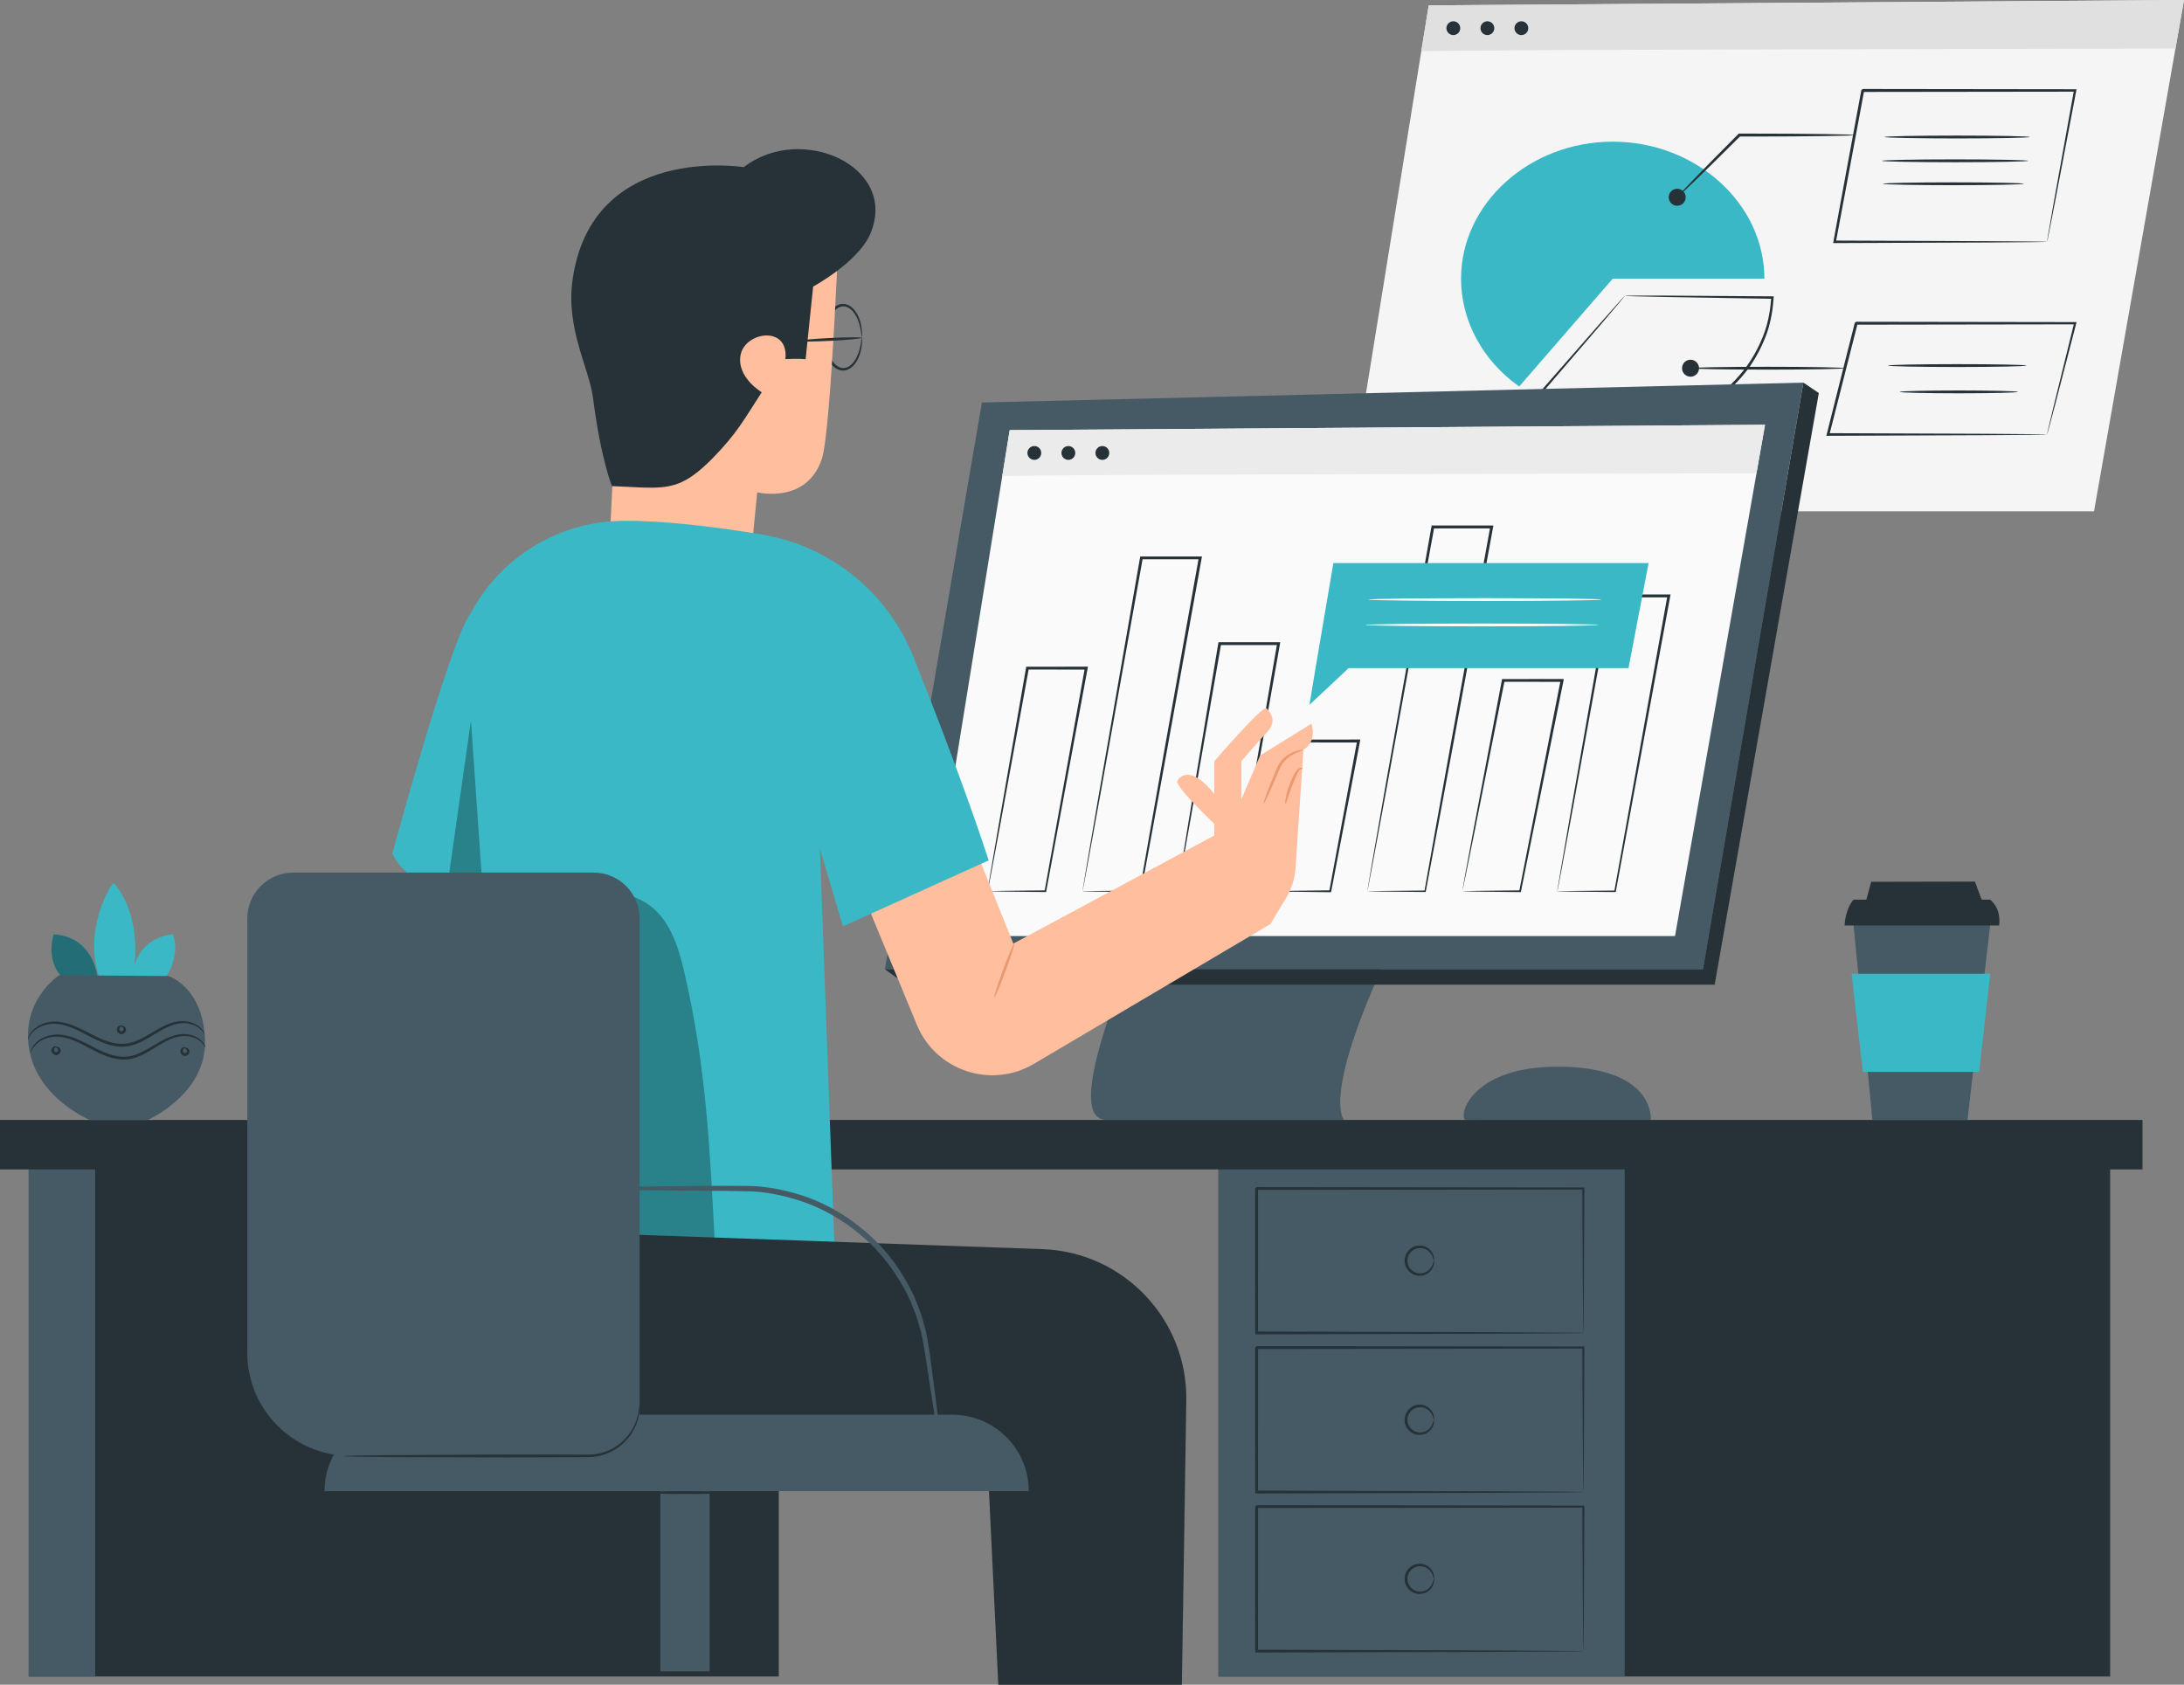 <?xml version="1.0" encoding="utf-8"?>
<!-- Generator: Adobe Illustrator 24.1.0, SVG Export Plug-In . SVG Version: 6.00 Build 0)  -->
<svg version="1.1" xmlns="http://www.w3.org/2000/svg" xmlns:xlink="http://www.w3.org/1999/xlink" x="0px" y="0px"
	 viewBox="0 0 398.32 307.29" style="enable-background:new 0 0 398.32 307.29;" xml:space="preserve">
<rect x="0" y="0" width="398.32" height="307.29" fill="#808080" stroke="none"/>
<style type="text/css">
	.st0{display:none;}
	.st1{display:inline;}
	.st2{fill:#EBEBEB;}
	.st3{fill:#455A64;}
	.st4{fill:#F5F5F5;}
	.st5{fill:#E0E0E0;}
	.st6{fill:#263238;}
	.st7{fill:#3BB8C5;}
	.st8{fill:#FAFAFA;}
	.st9{fill:#FFBE9D;}
	.st10{fill:#EB996E;}
	.st11{opacity:0.3;}
	.st12{opacity:0.4;}
</style>
<g id="Background_Complete">
</g>
<g id="Background_Simple" class="st0">
	<g class="st1">
		<path class="st2" d="M375.19-33.36c26.25,49.75,17.25,113.73-14.28,160.3c-31.53,46.58-83.99,76.73-139.16,87.71
			c-39.38,7.84-81.74,6.24-117.72-11.58s-64.27-53.67-66.43-93.76c-0.81-15.14,2.4-31.22,12.5-42.53
			c16.14-18.06,43.68-18.69,67.89-17.95c24.2,0.75,51.73,0.18,67.95-17.8c12.46-13.82,14.29-33.86,20.86-51.27
			c11.16-29.6,38.1-52.72,69.05-59.26c14.68-3.1,30.04-2.43,44.5,1.54c23.52,6.46,43.2,22.64,54.63,44.19
			C375.04-33.63,375.12-33.49,375.19-33.36z"/>
	</g>
</g>
<g id="Device">
</g>
<g id="Desk">
</g>
<g id="Character">
</g>
<g id="Plant">
</g>
<g id="Coffee">
	<g>
		<g>
			<path class="st3" d="M267.2,204.26c-1.2-1.32,1.63-9.09,15.06-9.65c13.43-0.55,18.8,4.34,18.83,9.65
				C301.1,206.62,267.2,204.26,267.2,204.26z"/>
			<g>
				<g>
					<polygon class="st4" points="260.57,0.98 245.65,93.26 381.91,93.26 398.32,0 					"/>
					<path class="st5" d="M259.21,9.38c0.05-0.33,137.55-0.52,137.55-0.52L398.32,0L260.57,0.98L259.21,9.38"/>
					<path class="st6" d="M266.32,5.14c0,0.7-0.57,1.26-1.26,1.26s-1.26-0.57-1.26-1.26s0.57-1.26,1.26-1.26
						S266.32,4.44,266.32,5.14z"/>
					<path class="st6" d="M272.53,5.14c0,0.7-0.57,1.26-1.26,1.26c-0.7,0-1.26-0.57-1.26-1.26s0.57-1.26,1.26-1.26
						C271.96,3.88,272.53,4.44,272.53,5.14z"/>
					<path class="st6" d="M278.73,5.14c0,0.7-0.57,1.26-1.26,1.26s-1.26-0.57-1.26-1.26s0.57-1.26,1.26-1.26
						S278.73,4.44,278.73,5.14z"/>
				</g>
				<path class="st7" d="M294.13,50.83L277.07,70.5c-6.69-4.73-10.6-12-10.6-19.67c0-13.71,12.49-24.99,27.66-24.99
					c15.17,0,27.66,11.28,27.66,24.99H294.13z"/>
				<g>
					<path class="st6" d="M296.32,53.96c0,0.01-0.1,0.14-0.29,0.39c-0.22,0.27-0.51,0.62-0.88,1.07c-0.8,0.95-1.94,2.29-3.38,3.99
						c-2.95,3.44-7.12,8.3-12.14,14.15l-0.04-0.32c3.43,2.39,7.82,4.18,12.7,4.72c4.86,0.57,10.19-0.11,15.11-2.28
						c4.73-2.01,8.64-5.36,11.37-9.16c1.33-1.93,2.36-3.98,3.09-6.05c0.71-2.08,1.04-4.18,1.18-6.2l0.22,0.23
						c-8.05-0.13-14.76-0.25-19.5-0.33c-2.33-0.05-4.18-0.09-5.48-0.12c-0.61-0.02-1.09-0.04-1.45-0.05
						C296.5,53.99,296.32,53.97,296.32,53.96c0-0.01,0.16-0.02,0.48-0.03c0.36,0,0.83-0.01,1.43-0.01c1.3,0,3.13,0,5.45,0
						c4.76,0.03,11.5,0.08,19.58,0.13l0.24,0l-0.02,0.23c-0.14,2.06-0.46,4.2-1.18,6.33c-0.74,2.12-1.78,4.21-3.13,6.19
						c-2.77,3.88-6.76,7.29-11.57,9.35c-5.01,2.2-10.43,2.9-15.37,2.3c-4.96-0.56-9.42-2.4-12.89-4.86l-0.2-0.14l0.16-0.18
						c5.1-5.82,9.34-10.66,12.34-14.08c1.47-1.66,2.63-2.96,3.45-3.89c0.38-0.42,0.68-0.75,0.91-1.01
						C296.2,54.06,296.31,53.95,296.32,53.96z"/>
				</g>
				<circle class="st6" cx="305.89" cy="35.98" r="1.55"/>
				<g>
					<path class="st6" d="M338.22,24.64c0,0.04-0.52,0.07-1.46,0.1c-1.03,0.02-2.37,0.05-3.97,0.08c-3.35,0.05-7.98,0.08-13.09,0.08
						c-0.85,0-1.68,0-2.47,0l0.18-0.08c-3.21,3.2-6.07,6.02-8.14,8.02c-0.99,0.94-1.81,1.73-2.45,2.34
						c-0.58,0.54-0.91,0.83-0.94,0.8c-0.02-0.02,0.26-0.35,0.8-0.94c0.61-0.64,1.4-1.47,2.34-2.45c2-2.07,4.82-4.93,8.02-8.14
						l0.08-0.08l0.11,0c0.79,0,1.62,0,2.47,0c5.11,0,9.74,0.03,13.09,0.08c1.6,0.03,2.93,0.06,3.97,0.08
						C337.71,24.57,338.22,24.6,338.22,24.64z"/>
				</g>
				<g>
					<path class="st6" d="M373.34,44.12c-0.01-0.01,0.02-0.19,0.07-0.52c0.06-0.36,0.14-0.86,0.25-1.48c0.23-1.32,0.56-3.2,0.98-5.6
						c0.87-4.83,2.11-11.71,3.61-20.05l0.21,0.25c-10.86,0.01-24.26,0.03-38.73,0.05c-0.06,0.05,0.48-0.4,0.25-0.21l0,0.01l0,0.01
						l-0.01,0.03l-0.01,0.06l-0.02,0.12l-0.04,0.23l-0.09,0.46l-0.17,0.92c-0.11,0.61-0.23,1.23-0.34,1.84
						c-0.23,1.22-0.45,2.43-0.68,3.63c-0.45,2.4-0.89,4.76-1.32,7.08c-0.86,4.62-1.69,9.05-2.47,13.21l-0.23-0.28
						c11.41,0.05,21.06,0.08,27.89,0.11c3.39,0.03,6.09,0.05,7.97,0.06c0.9,0.01,1.61,0.02,2.13,0.03c0.23,0.01,0.41,0.01,0.55,0.02
						C373.27,44.11,373.34,44.11,373.34,44.12c0,0.01-0.05,0.01-0.17,0.01c-0.14,0-0.31,0.01-0.53,0.01
						c-0.5,0.01-1.2,0.02-2.08,0.03c-1.87,0.02-4.55,0.04-7.92,0.06c-6.87,0.03-16.56,0.07-28.03,0.11l-0.28,0l0.05-0.28
						c0.77-4.16,1.58-8.59,2.43-13.22c0.43-2.31,0.86-4.68,1.31-7.08c0.22-1.2,0.45-2.41,0.67-3.63c0.11-0.61,0.23-1.22,0.34-1.84
						l0.17-0.92l0.09-0.46l0.04-0.23l0.02-0.12l0.01-0.06l0.01-0.03l0-0.01l0-0.01c-0.23,0.19,0.31-0.26,0.26-0.22
						c14.47,0.02,27.87,0.03,38.73,0.05l0.26,0l-0.05,0.25c-1.6,8.37-2.92,15.28-3.84,20.13c-0.46,2.37-0.83,4.23-1.08,5.54
						c-0.12,0.61-0.22,1.08-0.29,1.44C373.39,43.96,373.35,44.13,373.34,44.12z"/>
				</g>
				<g>
					<circle class="st6" cx="308.32" cy="67.16" r="1.55"/>
					<g>
						<path class="st6" d="M336.45,67.16c0,0.14-6.3,0.26-14.07,0.26c-7.77,0-14.07-0.12-14.07-0.26s6.3-0.26,14.07-0.26
							C330.15,66.9,336.45,67.02,336.45,67.16z"/>
					</g>
				</g>
				<g>
					<path class="st6" d="M373.34,79.24c-0.01-0.01,0.02-0.14,0.07-0.38c0.06-0.27,0.14-0.63,0.25-1.07
						c0.23-0.97,0.56-2.33,0.98-4.07c0.87-3.54,2.11-8.59,3.64-14.8l0.19,0.24c-10.57,0.02-24.59,0.04-39.94,0.06
						c-0.23,0.18,0.3-0.24,0.25-0.19l0,0.01l0,0.01l-0.01,0.02l-0.01,0.04l-0.02,0.08l-0.04,0.17l-0.08,0.34l-0.17,0.67l-0.34,1.33
						c-0.22,0.89-0.45,1.77-0.67,2.64c-0.44,1.75-0.88,3.47-1.31,5.17c-0.86,3.39-1.69,6.67-2.49,9.8l-0.24-0.3
						c11.63,0.04,21.58,0.08,28.66,0.11c3.52,0.03,6.32,0.05,8.28,0.07c0.94,0.01,1.68,0.02,2.22,0.03
						c0.23,0.01,0.42,0.01,0.58,0.02C373.27,79.23,373.34,79.23,373.34,79.24c0,0.01-0.06,0.01-0.18,0.02
						c-0.15,0-0.33,0.01-0.55,0.02c-0.53,0.01-1.25,0.02-2.18,0.03c-1.95,0.02-4.74,0.04-8.23,0.07c-7.12,0.03-17.12,0.07-28.8,0.11
						l-0.31,0l0.08-0.31c0.79-3.13,1.61-6.42,2.46-9.81c0.43-1.7,0.86-3.42,1.3-5.17c0.22-0.87,0.44-1.75,0.67-2.64l0.34-1.33
						l0.17-0.67l0.08-0.34l0.04-0.17l0.02-0.08l0.01-0.04l0.01-0.02l0-0.01l0-0.01c-0.05,0.04,0.48-0.38,0.26-0.2
						c15.35,0.02,29.37,0.05,39.94,0.06l0.25,0L378.66,59c-1.62,6.23-2.93,11.3-3.85,14.85c-0.46,1.72-0.81,3.06-1.07,4.01
						c-0.12,0.43-0.21,0.77-0.28,1.03C373.39,79.13,373.35,79.25,373.34,79.24z"/>
				</g>
				<g>
					<path class="st6" d="M370.2,24.99c0,0.14-5.93,0.26-13.25,0.26c-7.32,0-13.25-0.12-13.25-0.26c0-0.14,5.93-0.26,13.25-0.26
						C364.27,24.73,370.2,24.85,370.2,24.99z"/>
				</g>
				<g>
					<path class="st6" d="M369.89,29.33c0,0.14-5.97,0.26-13.33,0.26c-7.36,0-13.33-0.12-13.33-0.26c0-0.14,5.97-0.26,13.33-0.26
						C363.92,29.07,369.89,29.19,369.89,29.33z"/>
				</g>
				<g>
					<path class="st6" d="M369.11,33.52c0,0.14-5.76,0.26-12.86,0.26c-7.1,0-12.86-0.12-12.86-0.26s5.76-0.26,12.86-0.26
						C363.36,33.26,369.11,33.37,369.11,33.52z"/>
				</g>
				<g>
					<path class="st6" d="M369.58,66.68c0,0.14-5.65,0.26-12.63,0.26c-6.98,0-12.63-0.12-12.63-0.26c0-0.14,5.65-0.26,12.63-0.26
						C363.92,66.42,369.58,66.53,369.58,66.68z"/>
				</g>
				<g>
					<path class="st6" d="M368.03,71.48c0,0.14-4.82,0.26-10.77,0.26c-5.95,0-10.77-0.12-10.77-0.26c0-0.14,4.82-0.26,10.77-0.26
						C363.21,71.22,368.03,71.34,368.03,71.48z"/>
				</g>
			</g>
			<g>
				<path class="st3" d="M207.08,171.95c-0.49,2.81-13.83,32.34-5.21,32.34s43.27,0,43.27,0s-4.47-4.21,9.06-32.34H207.08z"/>
				<polygon class="st3" points="179.08,73.42 161.39,176.8 310.59,176.8 328.9,69.79 				"/>
				<polygon class="st8" points="184.15,78.46 169.23,170.74 305.49,170.74 321.91,77.48 				"/>
				<polygon class="st6" points="328.9,69.79 331.72,71.69 312.72,179.61 165.32,179.61 161.39,176.8 310.59,176.8 				"/>
				<path class="st2" d="M182.79,86.86c0.05-0.33,137.55-0.52,137.55-0.52l1.56-8.86l-137.75,0.98L182.79,86.86"/>
				<g>
					<path class="st6" d="M284.02,162.56c-0.01,0.01,0-0.08,0.03-0.25c0.03-0.2,0.07-0.46,0.12-0.78c0.12-0.72,0.29-1.74,0.51-3.03
						c0.46-2.69,1.12-6.54,1.95-11.33c1.7-9.71,4.07-23.2,6.75-38.53l0.04-0.21h0.22c3.42,0,7,0,10.65,0h0.08h0.31l-0.06,0.31
						c-4.16,22.59-7.82,42.44-9.92,53.85l-0.02,0.12l-0.12,0c-3.35-0.04-5.99-0.06-7.83-0.08c-0.87-0.01-1.54-0.03-2.03-0.03
						c-0.21-0.01-0.38-0.01-0.51-0.01C284.07,162.57,284.01,162.56,284.02,162.56c0,0,0.07-0.01,0.19-0.01
						c0.14,0,0.32-0.01,0.54-0.01c0.5-0.01,1.19-0.02,2.07-0.03c1.82-0.02,4.43-0.05,7.74-0.08l-0.14,0.12
						c2.05-11.43,5.62-31.29,9.69-53.9l0.26,0.31h-0.08c-3.65,0-7.23,0-10.65,0l0.25-0.21c-2.77,15.23-5.2,28.64-6.96,38.29
						c-0.89,4.81-1.6,8.67-2.1,11.37c-0.25,1.32-0.44,2.35-0.58,3.08c-0.07,0.33-0.12,0.6-0.16,0.81
						C284.05,162.46,284.02,162.55,284.02,162.56z"/>
				</g>
				<g>
					<path class="st6" d="M266.7,162.56c-0.01,0.01,0.03-0.24,0.11-0.72c0.09-0.53,0.22-1.24,0.38-2.14
						c0.36-1.92,0.86-4.65,1.49-8.04c1.31-6.93,3.14-16.57,5.23-27.59l0.04-0.21l0.21,0c3.42,0,6.99,0,10.65-0.01h0.08h0.32
						l-0.06,0.31c-3.16,15.67-5.97,29.6-7.75,38.43l-0.03,0.13l-0.13,0c-3.32-0.04-5.97-0.07-7.82-0.09
						c-0.86-0.02-1.54-0.03-2.04-0.04C266.92,162.58,266.69,162.57,266.7,162.56c0.01-0.01,0.27-0.02,0.74-0.03
						c0.51-0.01,1.2-0.02,2.08-0.04c1.83-0.02,4.44-0.05,7.72-0.09l-0.16,0.13c1.74-8.84,4.47-22.78,7.55-38.47l0.26,0.31h-0.08
						c-3.66,0-7.24,0-10.65-0.01l0.25-0.21c-2.17,10.93-4.07,20.48-5.44,27.35c-0.69,3.41-1.25,6.15-1.64,8.08
						c-0.19,0.92-0.34,1.65-0.46,2.19c-0.05,0.23-0.09,0.42-0.13,0.57C266.73,162.48,266.71,162.55,266.7,162.56z"/>
				</g>
				<g>
					<path class="st6" d="M249.38,162.56c-0.01,0.01,0.01-0.1,0.04-0.32c0.04-0.24,0.09-0.56,0.16-0.97
						c0.15-0.88,0.37-2.14,0.64-3.76c0.58-3.32,1.41-8.09,2.44-14.01c2.12-11.97,5.07-28.61,8.41-47.44l0.04-0.21l0.22,0
						c3.41,0,7,0,10.65,0h0.08h0.31l-0.06,0.31c-5.22,28.58-9.83,53.5-12.27,66.43l-0.02,0.11l-0.11,0
						c-3.4-0.03-6.05-0.06-7.87-0.08c-0.86-0.01-1.53-0.02-2.01-0.03C249.6,162.57,249.38,162.56,249.38,162.56s0.25-0.01,0.71-0.02
						c0.49-0.01,1.17-0.02,2.04-0.03c1.8-0.02,4.42-0.04,7.79-0.08l-0.13,0.11c2.29-12.96,6.79-37.89,12.01-66.47l0.26,0.31h-0.08
						c-3.65,0-7.24,0-10.65,0l0.25-0.21c-3.42,18.73-6.44,35.29-8.61,47.2c-1.1,5.95-1.99,10.73-2.6,14.05
						c-0.31,1.64-0.55,2.91-0.72,3.81c-0.08,0.42-0.15,0.75-0.2,1C249.42,162.43,249.39,162.55,249.38,162.56z"/>
				</g>
				<g>
					<path class="st6" d="M232.07,162.56c-0.01,0.01,0.01-0.16,0.06-0.5c0.06-0.39,0.14-0.88,0.24-1.5c0.23-1.38,0.56-3.3,0.96-5.68
						c0.87-4.95,2.08-11.82,3.47-19.77l0.04-0.21l0.21,0c3.33,0,6.93-0.01,10.65-0.01h0.08h0.32l-0.06,0.31
						c-2.07,10.8-3.94,20.53-5.25,27.39l-0.03,0.15l-0.15,0c-3.27-0.04-5.91-0.08-7.79-0.1c-0.86-0.02-1.54-0.03-2.06-0.04
						C232.29,162.58,232.05,162.57,232.07,162.56c0.01-0.01,0.27-0.02,0.76-0.03c0.53-0.01,1.23-0.03,2.11-0.04
						c1.86-0.02,4.46-0.06,7.67-0.1l-0.18,0.15c1.28-6.87,3.09-16.61,5.09-27.42l0.26,0.31h-0.08c-3.72,0-7.32-0.01-10.65-0.01
						l0.25-0.21c-1.48,7.85-2.76,14.65-3.68,19.54c-0.47,2.4-0.84,4.33-1.11,5.72c-0.13,0.64-0.23,1.15-0.31,1.55
						C232.12,162.36,232.08,162.55,232.07,162.56z"/>
				</g>
				<g>
					<path class="st6" d="M214.75,162.56c-0.01,0.01,0-0.07,0.02-0.21c0.03-0.17,0.06-0.38,0.09-0.65c0.1-0.61,0.23-1.46,0.4-2.53
						c0.37-2.26,0.89-5.47,1.54-9.47c1.36-8.14,3.24-19.46,5.39-32.35l0.04-0.21l0.22,0c3.44,0,7,0,10.65,0h0.08h0.31l-0.05,0.31
						c-3.3,18.63-6.22,35.1-8,45.14l-0.02,0.13l-0.13,0c-3.33-0.04-5.97-0.07-7.82-0.09c-0.86-0.02-1.54-0.03-2.04-0.04
						C214.97,162.58,214.74,162.57,214.75,162.56c0.01,0,0.07-0.01,0.2-0.01c0.15,0,0.33-0.01,0.54-0.01
						c0.51-0.01,1.2-0.02,2.08-0.04c1.83-0.02,4.44-0.05,7.73-0.09l-0.15,0.12c1.73-10.05,4.57-26.53,7.78-45.18l0.26,0.31h-0.08
						c-3.65,0-7.22,0-10.65,0l0.25-0.21c-2.23,12.8-4.19,24.03-5.6,32.11c-0.72,4.02-1.29,7.25-1.7,9.51
						c-0.2,1.09-0.36,1.95-0.47,2.58c-0.05,0.27-0.1,0.5-0.13,0.68C214.78,162.47,214.76,162.55,214.75,162.56z"/>
				</g>
				<g>
					<path class="st6" d="M197.43,162.56c-0.01,0.01,0.01-0.09,0.04-0.29c0.04-0.22,0.08-0.51,0.14-0.88
						c0.14-0.81,0.33-1.96,0.57-3.43c0.52-3.04,1.26-7.39,2.19-12.81c1.9-10.95,4.55-26.19,7.55-43.44l0.04-0.21l0.22,0
						c3.42,0,7,0,10.65,0h0.08h0.31l-0.06,0.31c-4.65,25.92-8.77,48.58-11.04,60.79l-0.02,0.11l-0.11,0
						c-3.38-0.03-6.03-0.06-7.86-0.08c-0.86-0.01-1.54-0.02-2.02-0.03c-0.21-0.01-0.37-0.01-0.51-0.01
						C197.48,162.56,197.43,162.56,197.43,162.56c0,0,0.07-0.01,0.19-0.01c0.14,0,0.31-0.01,0.53-0.01
						c0.49-0.01,1.17-0.02,2.05-0.03c1.81-0.02,4.42-0.04,7.77-0.08l-0.13,0.11c2.12-12.24,6.14-34.92,10.8-60.84l0.26,0.31h-0.08
						c-3.65,0-7.23,0-10.65,0l0.25-0.21c-3.08,17.16-5.79,32.31-7.75,43.2c-0.99,5.44-1.79,9.81-2.34,12.85
						c-0.28,1.49-0.49,2.66-0.65,3.48c-0.07,0.38-0.13,0.68-0.18,0.91C197.47,162.44,197.44,162.55,197.43,162.56z"/>
				</g>
				<path class="st6" d="M189.9,82.62c0,0.7-0.57,1.26-1.26,1.26c-0.7,0-1.26-0.57-1.26-1.26c0-0.7,0.57-1.26,1.26-1.26
					C189.34,81.35,189.9,81.92,189.9,82.62z"/>
				<circle class="st6" cx="194.85" cy="82.62" r="1.26"/>
				<path class="st6" d="M202.31,82.62c0,0.7-0.57,1.26-1.26,1.26c-0.7,0-1.26-0.57-1.26-1.26c0-0.7,0.57-1.26,1.26-1.26
					C201.75,81.35,202.31,81.92,202.31,82.62z"/>
				<g>
					<path class="st6" d="M180.12,162.56c-0.01,0.01,0.02-0.25,0.11-0.77c0.09-0.55,0.22-1.31,0.37-2.27
						c0.35-2.04,0.84-4.93,1.45-8.52c1.28-7.34,3.05-17.54,5.08-29.18l0.04-0.21l0.21,0c3.43,0,7,0,10.65-0.01h0.08h0.31l-0.06,0.31
						c-3.09,16.66-5.84,31.44-7.55,40.67l-0.02,0.13l-0.13,0c-3.33-0.04-5.97-0.07-7.83-0.09c-0.86-0.02-1.54-0.03-2.04-0.04
						C180.34,162.58,180.11,162.57,180.12,162.56c0.01,0,0.07-0.01,0.2-0.01c0.15,0,0.33-0.01,0.54-0.02
						c0.51-0.01,1.2-0.02,2.08-0.04c1.83-0.02,4.44-0.05,7.72-0.09l-0.15,0.13c1.67-9.25,4.34-24.04,7.35-40.71l0.26,0.31h-0.08
						c-3.65,0-7.22,0-10.65-0.01l0.25-0.21c-2.11,11.55-3.96,21.67-5.29,28.94c-0.68,3.61-1.22,6.52-1.6,8.56
						c-0.19,0.98-0.34,1.75-0.45,2.32c-0.05,0.24-0.09,0.44-0.12,0.61C180.14,162.48,180.12,162.55,180.12,162.56z"/>
				</g>
				<g>
					<g>
						<polygon class="st7" points="297.01,121.86 239.93,121.86 243.18,102.7 300.67,102.7 						"/>
					</g>
					<path class="st7" d="M239.93,121.86l-1.11,6.69c0,0,7.49-6.95,7.38-6.95s-6.22,0-6.22,0"/>
					<g>
						<path class="st8" d="M292.05,109.36c0,0.14-9.51,0.26-21.23,0.26c-11.73,0-21.23-0.12-21.23-0.26c0-0.14,9.5-0.26,21.23-0.26
							C282.55,109.1,292.05,109.22,292.05,109.36z"/>
					</g>
					<g>
						<path class="st8" d="M291.49,113.99c0,0.14-9.51,0.26-21.23,0.26c-11.73,0-21.23-0.12-21.23-0.26c0-0.14,9.5-0.26,21.23-0.26
							C281.99,113.73,291.49,113.84,291.49,113.99z"/>
					</g>
				</g>
			</g>
		</g>
		<g>
			<g>
				<rect x="222.23" y="210.9" class="st6" width="162.62" height="94.89"/>
				<rect x="222.23" y="210.9" class="st3" width="74.08" height="94.89"/>
				<g>
					<g>
						<path class="st6" d="M288.77,243.13c0,0-0.01-0.17-0.02-0.48c0-0.33-0.01-0.79-0.02-1.38c-0.01-1.23-0.03-3-0.05-5.27
							c-0.02-4.57-0.06-11.13-0.1-19.23l0.19,0.19c-15.39,0.02-36.42,0.04-59.59,0.07c-0.24,0.23,0.31-0.32,0.26-0.26v0.01v0.01
							v0.03v0.05v0.11v0.22v0.43l0,0.86l0,1.72c0,1.15,0,2.29,0,3.42c0,2.27,0,4.5,0,6.71c0,4.41-0.01,8.69-0.01,12.78l-0.25-0.25
							c17.28,0.05,32.14,0.09,42.71,0.12c5.28,0.03,9.48,0.05,12.39,0.07c1.43,0.01,2.54,0.02,3.32,0.03
							c0.36,0.01,0.65,0.01,0.87,0.02C288.66,243.12,288.76,243.13,288.77,243.13c0.01,0.01-0.09,0.01-0.27,0.02
							c-0.21,0-0.49,0.01-0.84,0.02c-0.77,0.01-1.86,0.02-3.27,0.03c-2.9,0.02-7.08,0.04-12.33,0.07
							c-10.61,0.03-25.53,0.07-42.88,0.12l-0.25,0l0-0.25c0-4.09-0.01-8.37-0.01-12.78c0-2.21,0-4.44,0-6.71c0-1.13,0-2.27,0-3.42
							l0-1.72v-0.86v-0.43v-0.22v-0.11v-0.05v-0.03v-0.01v-0.01c-0.06,0.05,0.49-0.5,0.26-0.26c23.17,0.03,44.2,0.05,59.59,0.07
							l0.19,0l0,0.19c-0.04,8.15-0.08,14.75-0.1,19.34c-0.02,2.25-0.04,4-0.05,5.22c-0.01,0.57-0.02,1.02-0.02,1.35
							C288.78,242.99,288.77,243.14,288.77,243.13z"/>
					</g>
					<g>
						<path class="st6" d="M261.5,229.95c-0.04,0-0.06-0.23-0.18-0.59c-0.12-0.36-0.38-0.88-0.94-1.27c-0.53-0.39-1.39-0.6-2.2-0.29
							c-0.81,0.29-1.5,1.15-1.49,2.15c-0.01,1,0.68,1.87,1.49,2.16c0.82,0.31,1.67,0.11,2.2-0.29c0.55-0.39,0.82-0.91,0.93-1.27
							C261.45,230.18,261.46,229.95,261.5,229.95c0.03,0,0.09,0.23,0.02,0.64c-0.07,0.41-0.3,1.02-0.91,1.52
							c-0.58,0.49-1.59,0.8-2.59,0.45c-0.99-0.32-1.86-1.37-1.85-2.61c-0.01-1.24,0.86-2.29,1.85-2.61c1-0.35,2.01-0.05,2.59,0.44
							c0.6,0.49,0.84,1.11,0.91,1.52C261.59,229.73,261.53,229.95,261.5,229.95z"/>
					</g>
				</g>
				<g>
					<g>
						<path class="st6" d="M288.77,272.15c0,0-0.01-0.17-0.02-0.48c0-0.33-0.01-0.79-0.02-1.38c-0.01-1.23-0.03-3-0.05-5.27
							c-0.02-4.57-0.06-11.13-0.1-19.23l0.19,0.19c-15.39,0.02-36.42,0.04-59.59,0.07c-0.24,0.23,0.31-0.32,0.26-0.26v0.01v0.01
							v0.03v0.05V246v0.22v0.43l0,0.86l0,1.72c0,1.15,0,2.29,0,3.42c0,2.27,0,4.5,0,6.71c0,4.41-0.01,8.69-0.01,12.78l-0.25-0.25
							c17.28,0.05,32.14,0.09,42.71,0.12c5.28,0.03,9.48,0.05,12.39,0.07c1.43,0.01,2.54,0.02,3.32,0.03
							c0.36,0.01,0.65,0.01,0.87,0.02C288.66,272.14,288.76,272.14,288.77,272.15c0.01,0.01-0.09,0.01-0.27,0.02
							c-0.21,0-0.49,0.01-0.84,0.02c-0.77,0.01-1.86,0.02-3.27,0.03c-2.9,0.02-7.08,0.04-12.33,0.07
							c-10.61,0.03-25.53,0.07-42.88,0.12l-0.25,0l0-0.25c0-4.09-0.01-8.37-0.01-12.78c0-2.21,0-4.44,0-6.71c0-1.13,0-2.27,0-3.42
							l0-1.72v-0.86v-0.43V246v-0.11v-0.05v-0.03v-0.01v-0.01c-0.06,0.05,0.49-0.5,0.26-0.26c23.17,0.03,44.2,0.05,59.59,0.07
							l0.19,0l0,0.19c-0.04,8.15-0.08,14.75-0.1,19.34c-0.02,2.25-0.04,4-0.05,5.22c-0.01,0.57-0.02,1.02-0.02,1.35
							C288.78,272,288.77,272.15,288.77,272.15z"/>
					</g>
					<g>
						<path class="st6" d="M261.5,258.97c-0.04,0-0.06-0.23-0.18-0.59c-0.12-0.36-0.38-0.88-0.94-1.27c-0.53-0.39-1.39-0.6-2.2-0.29
							c-0.81,0.29-1.5,1.15-1.49,2.15c-0.01,1,0.68,1.87,1.49,2.16c0.82,0.31,1.67,0.11,2.2-0.29c0.55-0.39,0.82-0.91,0.93-1.27
							C261.45,259.19,261.46,258.97,261.5,258.97c0.03,0,0.09,0.23,0.02,0.64c-0.07,0.41-0.3,1.02-0.91,1.52
							c-0.58,0.49-1.59,0.8-2.59,0.45c-0.99-0.32-1.86-1.37-1.85-2.61c-0.01-1.24,0.86-2.29,1.85-2.61c1-0.35,2.01-0.05,2.59,0.44
							c0.6,0.49,0.84,1.11,0.91,1.52C261.59,258.74,261.53,258.97,261.5,258.97z"/>
					</g>
				</g>
				<g>
					<g>
						<path class="st6" d="M288.77,301.16c0,0-0.01-0.17-0.02-0.48c0-0.33-0.01-0.79-0.02-1.38c-0.01-1.23-0.03-3-0.05-5.27
							c-0.02-4.57-0.06-11.13-0.1-19.23l0.19,0.19c-15.39,0.02-36.42,0.04-59.59,0.07c-0.24,0.23,0.31-0.32,0.26-0.26v0.01v0.01
							v0.03v0.05v0.11v0.22v0.43l0,0.87l0,1.72c0,1.15,0,2.29,0,3.42c0,2.27,0,4.5,0,6.71c0,4.41-0.01,8.69-0.01,12.78l-0.25-0.25
							c17.28,0.05,32.14,0.09,42.71,0.12c5.28,0.03,9.48,0.05,12.39,0.07c1.43,0.01,2.54,0.02,3.32,0.03
							c0.36,0.01,0.65,0.01,0.87,0.02C288.66,301.15,288.76,301.16,288.77,301.16s-0.09,0.01-0.27,0.02c-0.21,0-0.49,0.01-0.84,0.02
							c-0.77,0.01-1.86,0.02-3.27,0.03c-2.9,0.02-7.08,0.04-12.33,0.07c-10.61,0.03-25.53,0.07-42.88,0.12l-0.25,0l0-0.25
							c0-4.09-0.01-8.37-0.01-12.78c0-2.21,0-4.44,0-6.71c0-1.13,0-2.27,0-3.42l0-1.72v-0.87v-0.43v-0.22v-0.11v-0.05v-0.03v-0.01
							v-0.01c-0.06,0.05,0.49-0.5,0.26-0.26c23.17,0.03,44.2,0.05,59.59,0.07l0.19,0l0,0.19c-0.04,8.15-0.08,14.75-0.1,19.34
							c-0.02,2.25-0.04,4-0.05,5.22c-0.01,0.57-0.02,1.02-0.02,1.35C288.78,301.02,288.77,301.17,288.77,301.16z"/>
					</g>
					<g>
						<path class="st6" d="M261.5,287.98c-0.04,0-0.06-0.23-0.18-0.59c-0.12-0.36-0.38-0.88-0.94-1.27c-0.53-0.39-1.39-0.6-2.2-0.29
							c-0.81,0.29-1.5,1.15-1.49,2.15c-0.01,1,0.68,1.87,1.49,2.16c0.82,0.31,1.67,0.11,2.2-0.29c0.55-0.39,0.82-0.91,0.93-1.27
							C261.45,288.21,261.46,287.98,261.5,287.98c0.03,0,0.09,0.23,0.02,0.64c-0.07,0.41-0.3,1.02-0.91,1.52
							c-0.58,0.49-1.59,0.8-2.59,0.45c-0.99-0.32-1.86-1.37-1.85-2.61c-0.01-1.24,0.86-2.29,1.85-2.61c1-0.35,2.01-0.05,2.59,0.45
							c0.6,0.49,0.84,1.11,0.91,1.52C261.59,287.76,261.53,287.99,261.5,287.98z"/>
					</g>
				</g>
			</g>
			<rect x="5.24" y="210.9" class="st6" width="136.79" height="94.89"/>
			<rect y="204.28" class="st6" width="390.75" height="9.02"/>
			<rect x="5.24" y="213.3" class="st3" width="12.12" height="92.49"/>
		</g>
		<g>
			<g>
				<g>
					<path class="st6" d="M157.17,61.51c-0.05,0-0.06-0.41-0.17-1.15c-0.12-0.72-0.33-1.8-0.99-2.92c-0.34-0.54-0.8-1.12-1.46-1.4
						c-0.65-0.31-1.48-0.17-2.09,0.4c-1.24,1.12-1.77,3.12-1.79,5.07c0.02,1.96,0.55,3.96,1.79,5.07c0.61,0.56,1.43,0.71,2.09,0.39
						c0.66-0.28,1.12-0.86,1.46-1.4c0.66-1.12,0.87-2.2,0.99-2.92C157.11,61.92,157.12,61.51,157.17,61.51
						c0.03,0,0.08,0.41,0.03,1.17c-0.07,0.75-0.22,1.86-0.88,3.08c-0.34,0.59-0.82,1.24-1.61,1.61c-0.39,0.18-0.85,0.27-1.32,0.19
						c-0.46-0.08-0.89-0.31-1.26-0.61c-1.44-1.28-1.97-3.38-2-5.44c0.03-2.06,0.56-4.16,2-5.44c0.36-0.31,0.79-0.53,1.26-0.61
						c0.46-0.08,0.93,0.01,1.32,0.19c0.79,0.37,1.26,1.03,1.61,1.61c0.66,1.22,0.81,2.34,0.88,3.08
						C157.25,61.09,157.19,61.51,157.17,61.51z"/>
				</g>
				<g>
					<g>
						<g>
							<path class="st9" d="M113.99,42l-2.96,59.92l25.65,2.42l1.42-14.54c0,0,9.05,2.24,11.8-6.14c1.76-5.35,3.32-47.23,3.32-47.23
								L113.99,42z"/>
						</g>
						<g>
							<path class="st6" d="M158.75,42.6c-2.19,5.21-10.45,9.67-10.45,9.67l-1.37,13.26c-1.09-0.17-3.69-0.03-3.69-0.03
								c0.66-6.22-7.36-5.01-8.17-0.76c-0.78,4.08,3.86,6.81,3.86,6.81c-3.21,4.92-4.51,7.52-9.06,12.13
								c-4.93,4.99-7.58,5.4-12.66,5.25l-5.6-0.26c0,0-2-4.79-3.46-16.1c-0.7-5.44-4.95-12.57-3.74-21.41
								c3.44-25.14,31.25-20.67,31.25-20.67C146.1,22.39,163.9,30.35,158.75,42.6z"/>
						</g>
					</g>
				</g>
				<g>
					<path class="st6" d="M157.17,61.62c0,0.14-2.57,0.39-5.76,0.55c-3.18,0.16-5.77,0.17-5.79,0.03c-0.01-0.14,2.56-0.39,5.76-0.55
						C154.57,61.49,157.16,61.48,157.17,61.62z"/>
				</g>
			</g>
			<g>
				<path class="st9" d="M239.17,132.01l-9.35,5.79l-3.43,8.02v-6.98c0,0,2.54-2.97,4.62-5.2c2.08-2.23,0.59-3.71,0-4.45
					c-0.59-0.74-9.54,9.65-9.54,9.65v5.97c-4.16-5.13-6.1-3.37-6.74-2.43c-0.64,0.93,6.74,7.88,6.74,7.88v2.13l-36.66,19.72
					l-9.65-24.01l-19.71,10.34l11.77,28.49c3.46,8.37,13.52,11.73,21.32,7.13l43.15-25.5l2.88-4.79c0.99-1.65,1.58-3.52,1.71-5.45
					l1.44-21.56C240.36,135.13,239.17,132.01,239.17,132.01z"/>
				<g>
					<path class="st10" d="M184.98,172.12c0.13,0.05-0.57,2.28-1.57,4.98c-1,2.7-1.92,4.85-2.06,4.8c-0.13-0.05,0.57-2.28,1.57-4.98
						C183.93,174.22,184.85,172.07,184.98,172.12z"/>
				</g>
				<g>
					<path class="st10" d="M237.69,136.76c0.03,0.08-0.68,0.27-1.7,0.77c-0.5,0.25-1.06,0.63-1.59,1.15
						c-0.51,0.5-0.88,1.24-1.22,2.05c-1.37,3.27-2.58,5.88-2.72,5.83c-0.13-0.06,0.87-2.75,2.24-6.03c0.34-0.82,0.76-1.63,1.37-2.19
						c0.59-0.54,1.21-0.92,1.77-1.14C236.94,136.76,237.67,136.71,237.69,136.76z"/>
				</g>
				<g>
					<path class="st10" d="M237.59,140.18c-0.01,0.06-0.47-0.02-0.79,0.53c-0.29,0.56-0.67,1.44-1.04,2.38
						c-0.76,1.9-1.17,3.52-1.32,3.49c-0.14-0.02,0.06-1.73,0.83-3.69c0.4-0.98,0.8-1.81,1.23-2.4c0.23-0.3,0.56-0.44,0.78-0.44
						C237.51,140.05,237.61,140.15,237.59,140.18z"/>
				</g>
			</g>
			<g>
				<g>
					<g>
						<g>
							<g>
								<path class="st7" d="M149.54,154.78l4.19,14.19l26.59-12.04c-0.96-2.97-5.35-16.21-13.77-37.21
									c-4.69-11.7-15.13-20.15-27.56-22.22c-8.7-1.45-18.17-2.58-25.46-2.5c-14.91,0.16-27.73,10.68-30.68,25.3
									c-2.25,11.16,1.69,18.52-0.85,42.93l-0.81,61.36l70.99,2.61L149.54,154.78z"/>
							</g>
						</g>
					</g>
					<path class="st7" d="M85.29,162.63c0,0-9.86,0.58-13.75-6.89c0,0,10.63-39.3,14.34-43.93L85.29,162.63z"/>
				</g>
				<g class="st11">
					<path d="M73.72,163.32c9.3,1.9,18.84-0.02,28.32-0.58c5.74-0.34,12.12-0.96,16.66,2.57c3.6,2.8,5.05,7.51,6.09,11.95
						c3.96,16.93,4.68,32.07,5.57,49.43l-45.99-0.99L73.72,163.32z"/>
				</g>
				<polygon class="st11" points="85.89,131.42 87.88,160.1 81.81,160.1 				"/>
			</g>
			<path class="st6" d="M98.81,224.61l91.29,3.23c14.82,0.52,26.5,12.81,26.26,27.64l-0.81,51.82h-33.48l-2.15-44.68l-81.12-2.13
				V224.61z"/>
		</g>
		<g>
			<g>
				<rect x="120.44" y="271.98" class="st3" width="8.98" height="32.87"/>
				<g>
					<path class="st3" d="M45.1,167.54v79.2c0,10.39,8.42,18.81,18.81,18.81h52.74v-98.01c0-4.63-3.75-8.38-8.38-8.38H53.48
						C48.85,159.16,45.1,162.91,45.1,167.54z"/>
					<path class="st3" d="M187.63,271.98H59.19l0,0c0-7.7,6.24-13.94,13.94-13.94h100.55C181.38,258.04,187.63,264.28,187.63,271.98
						L187.63,271.98z"/>
				</g>
				<g>
					<path class="st6" d="M116.64,256.19c0,0,0.13,0.84-0.2,2.33c-0.32,1.46-1.26,3.62-3.44,5.3c-1.08,0.82-2.46,1.53-4.06,1.8
						c-0.79,0.16-1.64,0.16-2.47,0.17c-0.84,0-1.71,0.01-2.59,0.01c-3.55,0.01-7.45,0.02-11.54,0.03
						c-8.16-0.02-15.54-0.04-20.97-0.05c-2.63-0.03-4.78-0.06-6.35-0.08c-0.7-0.02-1.28-0.03-1.73-0.05
						c-0.39-0.02-0.6-0.03-0.6-0.05s0.21-0.04,0.6-0.05c0.45-0.01,1.02-0.03,1.73-0.05c1.57-0.02,3.72-0.05,6.35-0.09
						c5.43-0.03,12.81-0.06,20.97-0.1c4.09,0,7.99,0.01,11.54,0.01c0.89,0,1.75,0.01,2.59,0.01c0.85,0,1.64,0.01,2.4-0.14
						c1.53-0.24,2.85-0.89,3.91-1.67c2.13-1.58,3.1-3.65,3.47-5.06C116.63,257.03,116.58,256.18,116.64,256.19z"/>
				</g>
				<g>
					<path class="st6" d="M132.81,272.25c0,0.14-3.53,0.26-7.88,0.26c-4.35,0-7.88-0.12-7.88-0.26s3.53-0.26,7.88-0.26
						C129.28,271.99,132.81,272.11,132.81,272.25z"/>
				</g>
			</g>
			<g>
				<path class="st3" d="M171.89,266.24c-0.04,0.01-0.12-0.33-0.24-0.97c-0.13-0.64-0.29-1.59-0.5-2.81
					c-0.41-2.44-0.97-5.98-1.64-10.36c-0.36-2.18-0.65-4.61-1.13-7.14c-0.12-0.63-0.25-1.27-0.38-1.92
					c-0.19-0.64-0.38-1.28-0.57-1.94c-0.1-0.33-0.19-0.66-0.29-0.99c-0.13-0.32-0.25-0.65-0.38-0.98c-0.26-0.65-0.5-1.32-0.79-1.98
					c-1.21-2.62-2.81-5.21-4.78-7.65c-2-2.42-4.44-4.61-7.19-6.48c-2.75-1.86-5.71-3.3-8.72-4.2c-3-0.91-6-1.49-8.89-1.53
					c-5.82-0.13-11.12-0.09-15.54-0.16c-4.43-0.05-8.01-0.1-10.49-0.17c-1.24-0.03-2.2-0.06-2.85-0.1
					c-0.65-0.03-0.99-0.07-0.99-0.11c0-0.04,0.34-0.07,0.99-0.1c0.65-0.03,1.61-0.07,2.85-0.1c2.48-0.06,6.06-0.12,10.49-0.17
					c4.43-0.02,9.69-0.14,15.57-0.06c2.97,0.02,6.07,0.59,9.16,1.51c3.1,0.92,6.16,2.39,9,4.31c2.83,1.93,5.35,4.19,7.39,6.69
					c2.03,2.52,3.65,5.2,4.87,7.91c0.29,0.68,0.53,1.37,0.8,2.05c0.13,0.34,0.26,0.67,0.38,1.01c0.1,0.34,0.19,0.68,0.29,1.02
					c0.19,0.68,0.38,1.34,0.56,2c0.12,0.67,0.24,1.33,0.36,1.98c0.46,2.59,0.7,4.99,1.01,7.19c0.58,4.39,1.03,7.95,1.31,10.41
					c0.14,1.23,0.25,2.19,0.3,2.84C171.91,265.9,171.92,266.24,171.89,266.24z"/>
			</g>
		</g>
		<g>
			<g>
				<path class="st7" d="M9.8,170.41c0,0-1.61,4.54,1.49,7.81h6.48C17.77,178.22,17.17,170.9,9.8,170.41z"/>
				<path class="st12" d="M9.8,170.41c0,0-1.61,4.54,1.49,7.81h6.48C17.77,178.22,17.17,170.9,9.8,170.41z"/>
				<path class="st7" d="M20.79,161.08c-0.27-0.32-5.78,8.32-2.68,17.14h6.08C24.19,178.22,26.56,167.96,20.79,161.08z"/>
				<path class="st7" d="M31.57,170.41c0,0-6.94,0.33-7.38,7.81h6.08C30.26,178.22,32.92,174.48,31.57,170.41z"/>
				<path class="st3" d="M10.79,177.88c0,0-7.02,4.55-5.46,13.53c1.56,8.98,11.06,12.88,11.06,12.88h10.54
					c0,0,10.72-4.71,10.46-14.47c-0.26-9.76-6.65-11.79-6.65-11.79L10.79,177.88z"/>
			</g>
			<g>
				<path class="st6" d="M37.34,188.73c-0.05,0.03-0.2-0.49-0.87-1.08c-0.66-0.58-1.93-1.16-3.52-1.01
					c-1.6,0.15-3.32,1.09-5.15,2.24c-0.93,0.56-1.92,1.16-3.06,1.57c-1.13,0.43-2.44,0.59-3.71,0.37c-2.57-0.43-4.62-1.81-6.54-2.74
					c-1.9-0.96-3.81-1.53-5.39-1.3c-1.59,0.21-2.73,0.98-3.29,1.67c-0.58,0.69-0.66,1.22-0.72,1.2c-0.02,0,0-0.13,0.07-0.37
					c0.08-0.23,0.21-0.58,0.49-0.96c0.54-0.76,1.71-1.64,3.39-1.91c1.69-0.3,3.71,0.28,5.65,1.23c1.96,0.92,4,2.25,6.41,2.66
					c1.2,0.21,2.38,0.06,3.46-0.34c1.08-0.39,2.06-0.96,2.98-1.51c1.83-1.12,3.65-2.08,5.36-2.19c1.71-0.12,3.03,0.56,3.69,1.23
					c0.34,0.33,0.52,0.65,0.62,0.88C37.32,188.6,37.36,188.72,37.34,188.73z"/>
			</g>
			<g>
				<path class="st6" d="M37.48,191.08c-0.05,0.03-0.2-0.49-0.86-1.08c-0.64-0.58-1.9-1.17-3.48-1.01
					c-1.59,0.15-3.29,1.09-5.09,2.24c-0.92,0.56-1.9,1.16-3.02,1.57c-1.12,0.43-2.42,0.6-3.68,0.37c-2.55-0.44-4.57-1.82-6.47-2.74
					c-1.88-0.96-3.77-1.53-5.34-1.29c-1.58,0.21-2.7,0.99-3.24,1.67c-0.57,0.69-0.64,1.22-0.7,1.19c-0.02,0,0-0.13,0.06-0.37
					c0.07-0.23,0.2-0.57,0.48-0.95c0.53-0.76,1.69-1.65,3.35-1.91c1.68-0.3,3.68,0.27,5.6,1.23c1.94,0.92,3.95,2.25,6.34,2.66
					c1.19,0.21,2.36,0.06,3.43-0.34c1.07-0.39,2.03-0.96,2.95-1.51c1.81-1.12,3.61-2.08,5.31-2.19c1.7-0.12,3.01,0.57,3.65,1.23
					c0.33,0.33,0.51,0.65,0.61,0.87C37.47,190.95,37.5,191.07,37.48,191.08z"/>
			</g>
			<g>
				<path class="st6" d="M10.16,191.02c-0.04-0.06,0.28-0.24,0.65,0.07c0.17,0.14,0.33,0.47,0.2,0.79
					c-0.11,0.31-0.42,0.58-0.84,0.56c-0.41-0.04-0.68-0.35-0.76-0.65c-0.09-0.33,0.07-0.63,0.23-0.77c0.36-0.3,0.67-0.17,0.65-0.11
					c0,0.07-0.22,0.12-0.37,0.35c-0.07,0.12-0.1,0.26-0.05,0.39c0.05,0.14,0.2,0.27,0.34,0.27c0.13,0.01,0.3-0.1,0.36-0.22
					c0.07-0.12,0.04-0.25-0.03-0.36C10.39,191.1,10.17,191.09,10.16,191.02z"/>
			</g>
			<g>
				<path class="st6" d="M22.09,187.22c-0.04-0.06,0.28-0.24,0.65,0.07c0.17,0.14,0.33,0.47,0.2,0.79
					c-0.11,0.31-0.42,0.58-0.84,0.56c-0.41-0.04-0.68-0.35-0.76-0.65c-0.09-0.33,0.07-0.63,0.23-0.77c0.36-0.3,0.67-0.17,0.65-0.11
					c0,0.07-0.22,0.12-0.37,0.35c-0.07,0.12-0.1,0.26-0.05,0.39c0.05,0.14,0.2,0.27,0.34,0.27c0.13,0.01,0.3-0.1,0.36-0.22
					c0.07-0.12,0.04-0.25-0.03-0.36C22.33,187.3,22.1,187.29,22.09,187.22z"/>
			</g>
			<g>
				<path class="st6" d="M33.66,191.19c-0.04-0.06,0.28-0.24,0.65,0.07c0.17,0.14,0.33,0.47,0.2,0.79
					c-0.11,0.31-0.42,0.58-0.84,0.56c-0.41-0.04-0.68-0.35-0.76-0.65c-0.09-0.33,0.07-0.63,0.23-0.77c0.36-0.3,0.67-0.17,0.65-0.11
					c0,0.07-0.22,0.12-0.37,0.35c-0.07,0.12-0.1,0.26-0.05,0.39c0.05,0.14,0.2,0.27,0.34,0.27c0.13,0.01,0.3-0.1,0.36-0.22
					c0.07-0.12,0.04-0.25-0.03-0.36C33.9,191.27,33.67,191.26,33.66,191.19z"/>
			</g>
		</g>
		<g>
			<polygon class="st3" points="338.05,168.7 341.49,204.28 358.83,204.28 362.98,168.7 			"/>
			<path class="st6" d="M338.05,164.1c0,0-1.44,1.44-1.63,4.7h28.18c0,0,0.54-2.89-1.63-4.7H338.05z"/>
			<polygon class="st6" points="341.27,160.84 340.31,164.36 361.58,164.52 360.18,160.8 			"/>
			<path class="st7" d="M337.7,177.61c0,0.33,2.06,17.91,2.06,17.91h21.2l2.02-17.91H337.7z"/>
		</g>
	</g>
</g>
</svg>

